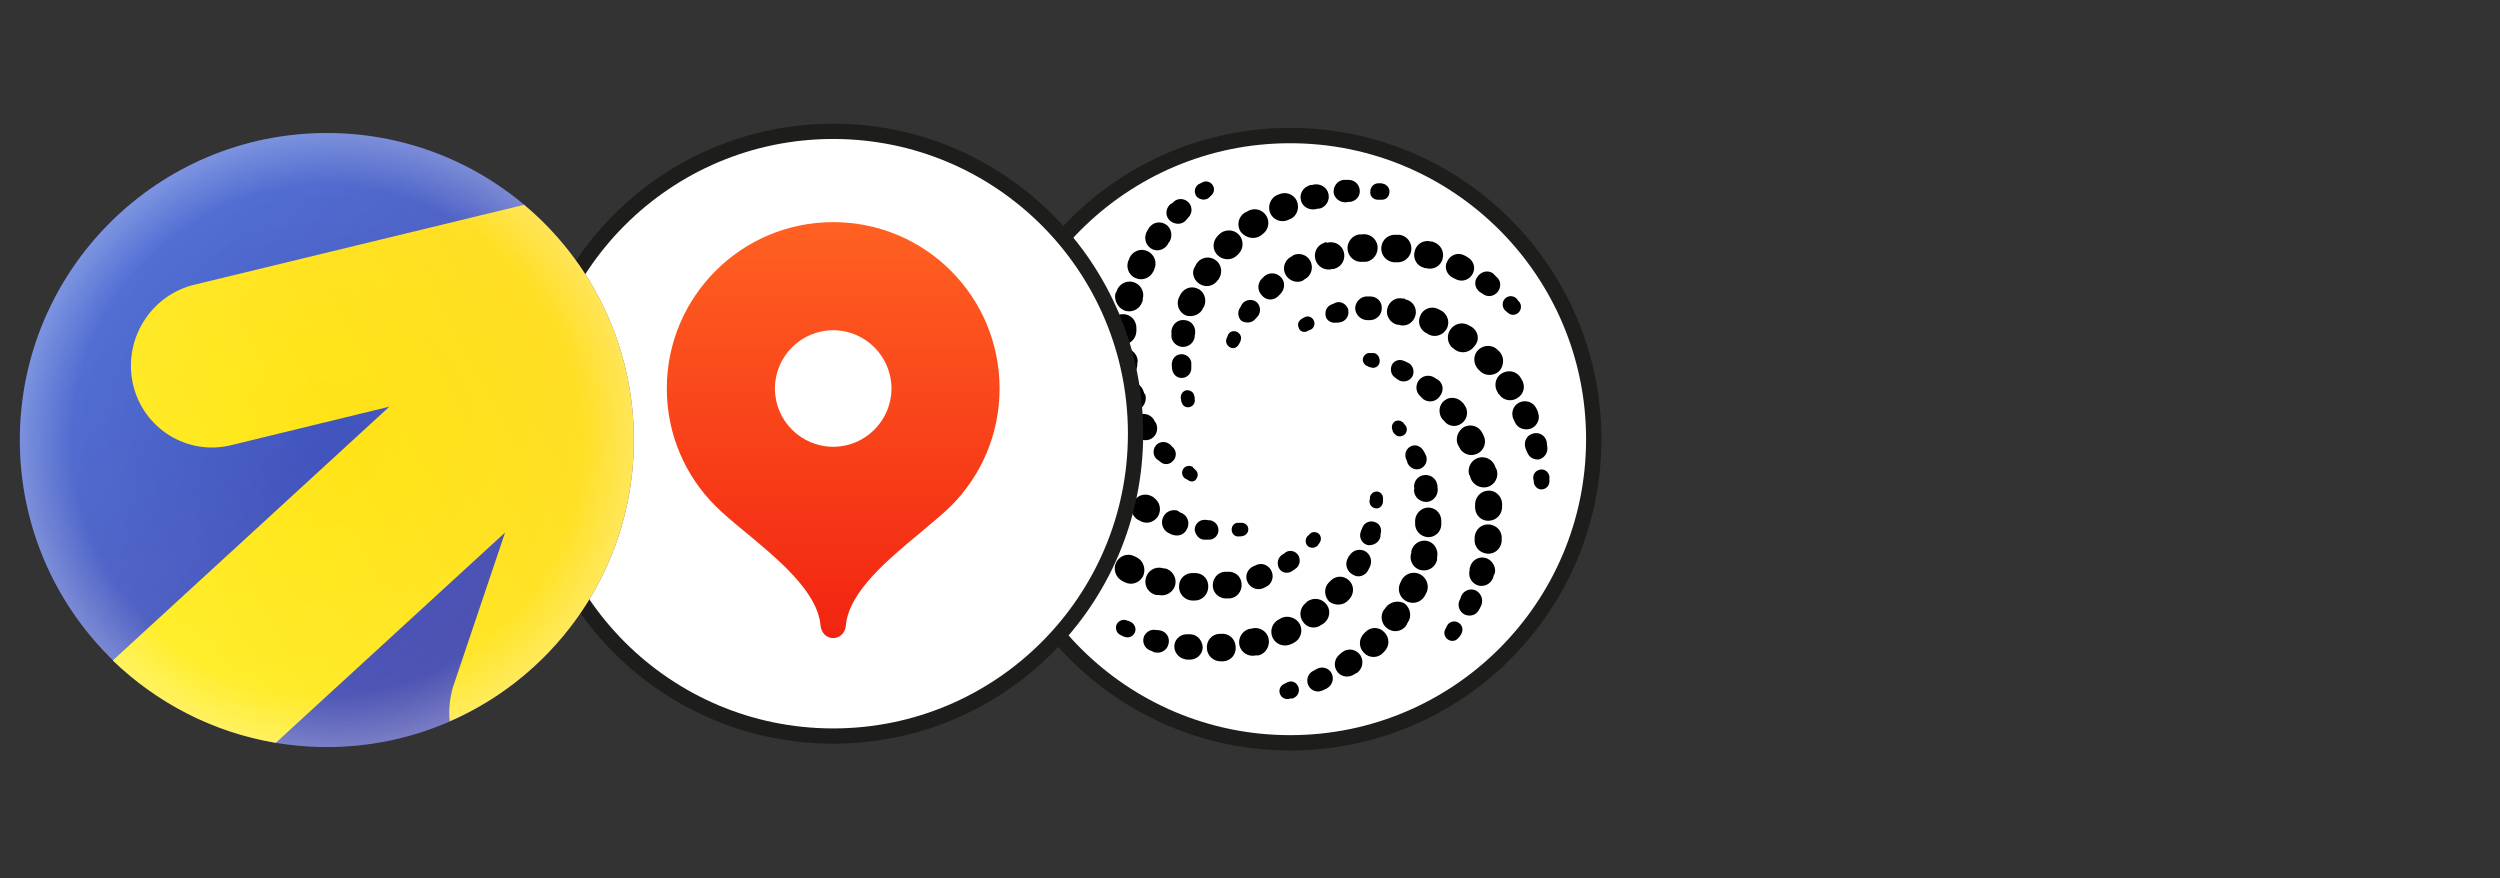 <?xml version="1.0" encoding="utf-8"?>
<!-- Generator: Adobe Illustrator 26.0.2, SVG Export Plug-In . SVG Version: 6.00 Build 0)  -->
<svg version="1.1" id="Layer_1" xmlns="http://www.w3.org/2000/svg" xmlns:xlink="http://www.w3.org/1999/xlink" x="0px" y="0px"
	 viewBox="0 0 592 208" style="enable-background:new 0 0 592 208;" xml:space="preserve">
<rect x="0" y="0" width="592" height="208" fill="#333333" stroke="none"/>
<style type="text/css">
	.st0{fill:#FFFFFF;}
	.st1{fill:#FFFFFF;stroke:#1D1D1B;stroke-width:1.804;stroke-miterlimit:10;}
	.st2{fill-rule:evenodd;clip-rule:evenodd;fill:url(#SVGID_1_);}
	.st3{fill:url(#SVGID_00000038397137366917521510000006372166646669103026_);}
	.st4{fill:url(#SVGID_00000029034815915654551350000013337838346484172160_);}
	.st5{fill-rule:evenodd;clip-rule:evenodd;fill:url(#SVGID_00000172413107498675988990000013723813817823085452_);}
	.st6{fill:url(#SVGID_00000160881002605316134930000005710052723296333728_);}
	.st7{fill:url(#SVGID_00000012445936484445322850000001111080728374868890_);}
	.st8{fill-rule:evenodd;clip-rule:evenodd;fill:url(#SVGID_00000176757793252703816380000003269804616715878325_);}
	.st9{fill:url(#SVGID_00000055688458373703113440000012734205464243848870_);}
	.st10{fill:url(#SVGID_00000021810565317464881510000011306082031764781700_);}
	.st11{fill-rule:evenodd;clip-rule:evenodd;fill:url(#SVGID_00000124127780053571168380000016919996765375922567_);}
	.st12{fill:url(#SVGID_00000101078737691907569900000012919227615649166763_);}
	.st13{fill:url(#SVGID_00000173861882729890004510000000433659387963052967_);}
	.st14{clip-path:url(#SVGID_00000017489626239481299680000000543447917262996634_);}
	.st15{fill-rule:evenodd;clip-rule:evenodd;fill:url(#SVGID_00000097480350110039058330000015154733866346145158_);}
	.st16{fill:url(#SVGID_00000138544372528189299730000009953240107753845144_);}
	.st17{fill:url(#SVGID_00000070836206798082186270000013155165548476995220_);}
	.st18{fill-rule:evenodd;clip-rule:evenodd;fill:url(#SVGID_00000115502219172588080900000017307520368425253013_);}
	.st19{fill:url(#SVGID_00000096750968155791246640000005105502577380920485_);}
	.st20{fill:url(#SVGID_00000178177489698532685570000009936136916977775536_);}
	.st21{fill:#FFFFFF;stroke:#1D1D1B;stroke-width:3.615;stroke-miterlimit:10;}
	.st22{fill-rule:evenodd;clip-rule:evenodd;fill:url(#SVGID_00000044155063769767261230000005652909930103072384_);}
	.st23{fill:url(#SVGID_00000016786669935539724790000007296727106373109920_);}
	.st24{fill:url(#SVGID_00000163048606744430118610000005837752580330253958_);}
	.st25{fill:url(#SVGID_00000132775111563532522300000015428133732660129920_);}
	.st26{fill:url(#SVGID_00000003799091873375420230000001345443636141474455_);}
	.st27{fill-rule:evenodd;clip-rule:evenodd;fill:url(#SVGID_00000120534985629859820550000013861184484840408209_);}
	.st28{fill:url(#SVGID_00000059283079943789598910000009005155837242659490_);}
	.st29{fill:url(#SVGID_00000050623868428730586290000010864738673487111077_);}
	.st30{fill-rule:evenodd;clip-rule:evenodd;fill:url(#SVGID_00000025421995192082779340000011987460954967190177_);}
	.st31{fill:url(#SVGID_00000059308810456070934850000006979883012515148199_);}
	.st32{fill:url(#SVGID_00000061473089505295599580000003864112333594636198_);}
	.st33{fill-rule:evenodd;clip-rule:evenodd;fill:url(#SVGID_00000018206390585366736570000016134430478131548858_);}
	.st34{fill:#FFFFFF;stroke:#1D1D1B;stroke-width:0.613;stroke-miterlimit:10;}
	.st35{fill:#FFFFFF;stroke:#1D1D1B;stroke-width:0.61;stroke-miterlimit:10;}
	.st36{fill-rule:evenodd;clip-rule:evenodd;fill:url(#SVGID_00000050628041602829067510000000086468757669987773_);}
	.st37{fill:url(#SVGID_00000155856938414867566770000010053669381189341594_);}
	.st38{fill:url(#SVGID_00000122700725967310960400000013355873258494173591_);}
	.st39{fill:url(#SVGID_00000180333006650809160680000003356923648323778495_);}
	.st40{fill-rule:evenodd;clip-rule:evenodd;fill:url(#SVGID_00000130637006838017764630000018257897919599307960_);}
	.st41{fill:url(#SVGID_00000031174680521102217140000001313799644640950189_);}
	.st42{fill:url(#SVGID_00000037690924314251308480000011834689098291847087_);}
	.st43{fill:url(#SVGID_00000022560522079425580570000007571187189321352621_);}
	.st44{fill:url(#SVGID_00000049213464812569202380000002682547331203533207_);}
	.st45{fill-rule:evenodd;clip-rule:evenodd;fill:url(#SVGID_00000069392619117073436400000017202471440763530894_);}
	.st46{fill:url(#SVGID_00000021116071648699769770000016033434398213646761_);}
	.st47{fill:url(#SVGID_00000168833003066122875480000006334172809952577198_);}
	.st48{fill-rule:evenodd;clip-rule:evenodd;fill:url(#SVGID_00000111167475149277408270000004162679575655873966_);}
	.st49{fill:url(#SVGID_00000146463860664196998140000006980695570248476040_);}
	.st50{fill-rule:evenodd;clip-rule:evenodd;fill:url(#SVGID_00000127727638147233139890000009402648624069949085_);}
	.st51{fill:url(#SVGID_00000113330734615929426650000011178477365407437485_);}
	.st52{fill:url(#SVGID_00000111159146654518417960000001122698805412554649_);}
	.st53{fill:url(#SVGID_00000116917045246606080580000015784681808398270907_);}
	.st54{fill-rule:evenodd;clip-rule:evenodd;fill:url(#SVGID_00000181785439644759125990000014765920762863818142_);}
	.st55{fill:url(#SVGID_00000064335454434814129690000014455613686540381346_);}
	.st56{fill:url(#SVGID_00000042735041056048737500000008767638489653747074_);}
	.st57{fill:#FFFFFF;stroke:#1D1D1B;stroke-width:3.634;stroke-miterlimit:10;}
	.st58{fill:#FFFFFF;stroke:#1D1D1B;stroke-width:3.616;stroke-miterlimit:10;}
	.st59{fill-rule:evenodd;clip-rule:evenodd;fill:url(#SVGID_00000063630886905380307020000018290757552007165373_);}
	.st60{fill:url(#SVGID_00000105424097036640699810000013048708248222248356_);}
	.st61{fill:url(#SVGID_00000141443724109730190820000000425760562951547023_);}
	.st62{fill:url(#SVGID_00000032644067583482035680000015084030734558944434_);}
</style>
<g>
	<g>
		<g>
			<circle class="st57" cx="305.5" cy="104" r="71.9"/>
		</g>
		<path d="M281.5,113.8l-0.3-0.2l-0.2-0.1l-0.2-0.1c-0.8-0.4-1.1-1.4-0.7-2.2c0.4-0.8,1.4-1.1,2.2-0.7c0.1,0,0.2,0.1,0.2,0.2
			l0.3,0.3l0.1,0.1l0.1,0.1c0.7,0.5,0.8,1.5,0.3,2.2C283,114,282.1,114.2,281.5,113.8z M277.6,109.3c1-0.8,1.1-2.3,0.3-3.2l-0.1-0.1
			l-0.1-0.1l-0.4-0.4c-0.1-0.1-0.2-0.2-0.3-0.3c-1-0.8-2.5-0.7-3.3,0.3c-0.8,1-0.7,2.5,0.3,3.3l0.2,0.1l0.1,0.1l0.4,0.3
			C275.5,110.1,276.8,110.1,277.6,109.3z M268.6,102.3l0.1,0.2l0.1,0.2l0.2,0.3c0.8,1.2,2.3,1.6,3.6,0.9c1.3-0.7,1.8-2.4,1.1-3.8
			l-0.1-0.1l-0.1-0.1l-0.2-0.4c0-0.1-0.1-0.1-0.1-0.2c-0.9-1.3-2.6-1.7-3.9-0.8C268.1,99.2,267.7,101,268.6,102.3z M270.9,93.1
			l0-0.2l-0.1-0.2c0,0,0,0,0,0c-0.5-1.7-2.3-2.6-3.9-2c-1.6,0.5-2.5,2.3-2,4l0.1,0.2l0.1,0.2l0.1,0.2c0.5,1.6,2.3,2.5,3.9,2
			c1.6-0.5,2.6-2.3,2.1-3.9L270.9,93.1z M269.4,85.8l0-0.2l0-0.3c0,0,0,0,0,0c-0.2-1.8-1.8-3-3.6-2.8c-1.7,0.2-3,1.8-2.8,3.6l0,0.2
			l0,0.2l0,0.2c0.2,1.7,1.8,3,3.5,2.8c1.7-0.2,3-1.8,2.8-3.6L269.4,85.8z M265.7,81.6c1.8,0.1,3.3-1.3,3.4-3.1l0-0.2l0-0.2l0-0.3
			c0,0,0,0,0,0c0.1-1.8-1.3-3.4-3.1-3.4c-1.8-0.1-3.3,1.3-3.4,3.1l0,0.2l0,0.2l0,0.2C262.6,79.9,263.9,81.5,265.7,81.6z M266.5,73.6
			c1.7,0.5,3.5-0.5,4-2.2l0.1-0.2l0-0.2l0-0.2c0.5-1.7-0.5-3.5-2.2-4c-1.7-0.5-3.5,0.5-4,2.2l-0.1,0.2l-0.1,0.2l-0.1,0.2l0,0
			C263.8,71.2,264.8,73.1,266.5,73.6z M268.8,65.8c1.6,0.8,3.5,0.1,4.3-1.5l0.1-0.2l0.1-0.2l0-0.1c0.8-1.6,0.1-3.5-1.5-4.3
			c-1.6-0.8-3.5-0.1-4.3,1.5l-0.1,0.2l0,0.1l-0.1,0.2l0,0C266.5,63.1,267.2,65.1,268.8,65.8z M276.5,57.9l0.2-0.4l0.1-0.1l0.1-0.1
			c0.8-1.3,0.6-3-0.6-4c-1.3-1-3.1-0.8-4.1,0.5l-0.2,0.3l-0.1,0.2l-0.1,0.1c0,0.1-0.1,0.1-0.1,0.2c-0.9,1.4-0.6,3.2,0.8,4.2
			C273.8,59.7,275.6,59.3,276.5,57.9z M280.9,52.1l0.4-0.5l0.1-0.1l0.1-0.1c0.8-0.9,0.9-2.3,0.1-3.3c-0.9-1.1-2.5-1.3-3.6-0.4
			l-0.4,0.4l-0.2,0.1l-0.2,0.1c-0.1,0.1-0.2,0.2-0.3,0.3c-1,1.1-0.9,2.8,0.2,3.7C278.3,53.3,280,53.2,280.9,52.1z M286.3,46.8
			l0.3-0.3l0.1-0.1l0.1-0.1c0.7-0.6,0.9-1.6,0.4-2.4c-0.5-0.9-1.7-1.2-2.5-0.7l-0.4,0.2l-0.2,0.1l-0.2,0.1c-0.1,0-0.2,0.1-0.3,0.2
			c-0.8,0.7-0.9,1.9-0.2,2.8C284.3,47.4,285.5,47.5,286.3,46.8z M293.6,127l0.2,0l0.2,0l0.4-0.1c0.7-0.2,1.2-0.8,1.2-1.6
			c0-0.9-0.8-1.5-1.6-1.5l-0.2,0l-0.2,0l-0.4,0c-0.1,0-0.2,0-0.3,0c-0.9,0.2-1.4,1.1-1.2,2C291.9,126.7,292.7,127.2,293.6,127z
			 M285.4,127.8h0.2h0.2l0.5,0c1.1,0,2-0.8,2.2-1.9c0.2-1.3-0.6-2.4-1.9-2.7l-0.2,0l-0.2,0l-0.6-0.1c-0.1,0-0.3,0-0.4,0
			c-1.3,0-2.3,1.1-2.3,2.4C283.1,126.8,284.1,127.9,285.4,127.8z M277.1,126.4l0.2,0.1l0.2,0.1l0.4,0.1c1.4,0.4,2.8-0.3,3.3-1.7
			c0.6-1.4-0.1-3.1-1.6-3.6l-0.2-0.1l-0.2-0.1L279,121c-0.1,0-0.2-0.1-0.2-0.1c-1.5-0.4-3,0.4-3.5,1.9
			C274.8,124.4,275.7,125.9,277.1,126.4z M269.3,123l0.2,0.1l0.2,0.1l0.2,0.1c1.4,0.9,3.3,0.5,4.3-1c0.9-1.5,0.5-3.4-0.9-4.4
			l-0.1-0.1l-0.1-0.1l-0.2-0.1c0,0,0,0,0,0c-1.5-0.9-3.4-0.5-4.3,1C267.4,120.1,267.9,122,269.3,123z M262.6,117.7l0.1,0.1l0.1,0.1
			l0.1,0.1c1.3,1.2,3.3,1.1,4.5-0.2c1.2-1.3,1.1-3.3-0.1-4.5l-0.1-0.1l-0.1-0.1l-0.2-0.2c0,0,0,0,0,0c-1.3-1.2-3.3-1.1-4.5,0.2
			C261.2,114.4,261.3,116.5,262.6,117.7z M256.9,111.3l0.1,0.2l0.1,0.2l0.1,0.2c1.1,1.4,3.1,1.7,4.5,0.6c1.4-1.1,1.7-3.1,0.7-4.6
			l-0.1-0.1l-0.1-0.1l-0.2-0.2c0,0,0,0,0,0c-1.1-1.4-3.1-1.7-4.6-0.6C256,107.8,255.8,109.8,256.9,111.3z M254.4,99.2
			c-1.6,0.7-2.4,2.6-1.7,4.3l0.1,0.2l0.1,0.2l0.1,0.2l0,0c0.7,1.6,2.6,2.4,4.3,1.7c1.6-0.7,2.4-2.7,1.7-4.3l-0.1-0.2l-0.1-0.2
			l-0.1-0.2C257.9,99.3,256,98.5,254.4,99.2z M252.3,91.6c-1.7,0.4-2.7,2.2-2.3,3.9l0,0.2l0,0.1l0,0.2l0,0c0.4,1.7,2.2,2.8,3.9,2.3
			c1.7-0.5,2.7-2.2,2.3-4l-0.1-0.2l0-0.2l0-0.1C255.8,92.2,254,91.1,252.3,91.6z M249.1,87.4l0,0.2c0,0.1,0,0.2,0,0.2
			c0.2,1.6,1.6,2.8,3.3,2.7c1.6-0.2,2.8-1.6,2.6-3.3l0-0.4l0-0.2l0-0.2c-0.2-1.5-1.5-2.7-3-2.7c-1.6,0-2.9,1.4-2.9,3l0,0.4
			L249.1,87.4z M251.9,82.5c1.4,0.1,2.7-1.1,2.7-2.5l0-0.6l0-0.2l0-0.2c0.1-1.2-0.8-2.4-2-2.6c-1.4-0.3-2.7,0.6-3,2l-0.1,0.6l0,0.2
			l0,0.2c0,0.1,0,0.3-0.1,0.4C249.3,81.2,250.5,82.4,251.9,82.5z M253.1,74c1.1,0.2,2.1-0.5,2.2-1.6l0.1-0.5l0-0.2l0-0.2
			c0.2-0.9-0.3-1.8-1.2-2.1c-1-0.4-2,0.1-2.4,1.1l-0.1,0.4l-0.1,0.2l-0.1,0.2c0,0.1-0.1,0.2-0.1,0.3C251.4,72.8,252.1,73.8,253.1,74
			z M312.1,129.1l0.1-0.2l0.1-0.1l0.2-0.3c0.4-0.6,0.4-1.4-0.1-2c-0.6-0.6-1.6-0.7-2.2-0.1l-0.1,0.1l-0.1,0.1l-0.3,0.3
			c-0.1,0.1-0.1,0.1-0.2,0.2c-0.5,0.7-0.4,1.8,0.3,2.3C310.5,129.9,311.5,129.8,312.1,129.1z M306.3,135l0.2-0.1l0.1-0.1l0.4-0.3
			c0.8-0.7,1-1.9,0.5-2.9c-0.6-1.1-2-1.5-3.1-0.8l-0.1,0.1l-0.1,0.1l-0.5,0.3c-0.1,0.1-0.2,0.2-0.3,0.2c-1,0.9-1.1,2.4-0.3,3.4
			C303.8,135.8,305.3,135.9,306.3,135z M301.2,135.5c-0.5-1.5-2.1-2.3-3.5-1.8l-0.2,0.1l-0.2,0.1L297,134c-0.1,0-0.2,0.1-0.2,0.1
			c-1.4,0.6-2.1,2.3-1.4,3.7c0.6,1.4,2.3,2.1,3.7,1.5l0.2-0.1l0.2-0.1l0.4-0.2C301,138.4,301.7,136.9,301.2,135.5z M290.6,135.4
			l-0.2,0l-0.2,0l-0.3,0c0,0,0,0,0,0c-1.7,0.2-2.9,1.8-2.7,3.6c0.2,1.7,1.8,2.9,3.5,2.7l0.2,0l0.2,0l0.2,0c1.7-0.2,2.9-1.8,2.7-3.5
			C293.9,136.4,292.3,135.2,290.6,135.4z M283.2,135.7l-0.2,0l-0.2,0l-0.3,0c0,0,0,0,0,0c-1.8-0.1-3.3,1.3-3.3,3.1
			c-0.1,1.8,1.3,3.3,3,3.4l0.2,0l0.2,0l0.2,0c1.7,0.1,3.2-1.3,3.3-3C286.3,137.3,285,135.8,283.2,135.7z M275.9,134.6l-0.2,0l-0.2,0
			l-0.3-0.1c0,0,0,0,0,0c-1.8-0.4-3.5,0.7-3.9,2.5c-0.4,1.8,0.7,3.5,2.5,3.9l0.2,0l0.2,0l0.2,0c1.7,0.4,3.5-0.7,3.9-2.4
			C278.7,136.8,277.6,135,275.9,134.6z M269.2,132l-0.2-0.1l-0.2-0.1l-0.2-0.1c-1.6-0.8-3.5-0.1-4.3,1.5c-0.8,1.6-0.1,3.6,1.5,4.4
			l0.2,0.1l0.2,0.1l0.2,0.1l0,0c1.6,0.8,3.5,0.1,4.3-1.5C271.4,134.8,270.8,132.8,269.2,132z M262.7,128.3l-0.2-0.1l-0.1-0.1
			l-0.1-0.1c-1.4-1-3.4-0.7-4.5,0.8c-1,1.4-0.7,3.5,0.7,4.5l0.2,0.1l0.1,0.1l0.2,0.1l0,0c1.4,1,3.4,0.7,4.5-0.8
			C264.5,131.3,264.2,129.3,262.7,128.3z M257.1,123.7l-0.3-0.3l-0.1-0.1l-0.1-0.1c-1.1-1.1-2.8-1.1-4-0.1c-1.2,1.1-1.3,3-0.3,4.2
			l0.3,0.3l0.1,0.2l0.1,0.1c0,0.1,0.1,0.1,0.2,0.2c1.2,1.1,3.1,1.1,4.2-0.1C258.3,126.7,258.3,124.8,257.1,123.7z M252.2,118.3
			l-0.4-0.5l-0.1-0.1l-0.1-0.1c-0.7-1-2.1-1.3-3.2-0.7c-1.2,0.7-1.7,2.2-1,3.5l0.3,0.5l0.1,0.2l0.1,0.2c0.1,0.1,0.2,0.3,0.2,0.4
			c0.9,1.2,2.5,1.4,3.7,0.5C252.9,121.1,253.1,119.5,252.2,118.3z M248,112.1l-0.2-0.4l-0.1-0.2l-0.1-0.2c-0.4-0.8-1.4-1.2-2.3-0.8
			c-1,0.4-1.5,1.4-1.1,2.4l0.1,0.4l0.1,0.2l0.1,0.2c0,0.1,0.1,0.2,0.1,0.3c0.5,0.9,1.7,1.3,2.6,0.7C248.2,114.2,248.5,113,248,112.1
			z M327.5,118.7l0-0.2l0-0.2l0-0.4c0-0.7-0.6-1.4-1.3-1.5c-0.9-0.1-1.6,0.5-1.8,1.3l0,0.2l0,0.2l-0.1,0.4c0,0.1,0,0.2,0,0.3
			c0,0.9,0.8,1.6,1.7,1.6C326.8,120.4,327.5,119.6,327.5,118.7z M326.9,127l0-0.2l0-0.2l0.1-0.5c0.2-1.1-0.4-2.2-1.5-2.5
			c-1.2-0.4-2.5,0.2-2.9,1.4l-0.1,0.2l-0.1,0.2l-0.2,0.6c0,0.1-0.1,0.3-0.1,0.4c-0.2,1.3,0.7,2.5,1.9,2.7
			C325.4,129.2,326.7,128.3,326.9,127z M324,135l0.1-0.2l0.1-0.2l0.2-0.4c0.6-1.3,0.2-2.8-1-3.6c-1.3-0.8-3-0.4-3.8,0.9l-0.1,0.1
			l-0.1,0.1l-0.2,0.4c0,0.1-0.1,0.1-0.1,0.2c-0.7,1.4-0.1,3.1,1.3,3.8C321.6,136.9,323.3,136.4,324,135z M319.3,142.1l0.1-0.1
			l0.1-0.1l0.1-0.1c1.1-1.3,1.1-3.2-0.2-4.4c-1.3-1.2-3.2-1.1-4.4,0.2l-0.1,0.1l-0.1,0.1l-0.2,0.2c0,0,0,0,0,0
			c-1.2,1.3-1,3.3,0.2,4.5C316.2,143.5,318.2,143.4,319.3,142.1z M313,147.9l0.2-0.1l0.1-0.1l0.2-0.1c1.4-1.1,1.7-3.1,0.6-4.5
			c-1.1-1.4-3-1.7-4.5-0.7l-0.1,0.1l-0.1,0.1l-0.2,0.2c0,0,0,0,0,0c-1.4,1.1-1.7,3.1-0.6,4.5C309.6,148.8,311.6,149,313,147.9z
			 M303.3,146.4l-0.1,0.1l-0.2,0.1l-0.2,0.1c0,0,0,0,0,0c-1.6,0.8-2.2,2.8-1.4,4.4c0.8,1.6,2.8,2.2,4.4,1.4l0.2-0.1l0.2-0.1l0.2-0.1
			c1.6-0.8,2.2-2.8,1.4-4.4C306.9,146.2,304.9,145.6,303.3,146.4z M296.5,148.8l-0.2,0.1l-0.2,0l-0.2,0c-1.7,0.4-2.8,2.2-2.4,3.9
			c0.4,1.8,2.2,2.8,3.9,2.4l0.2,0l0.2,0l0.2,0l0,0c1.7-0.4,2.8-2.2,2.4-4C300,149.4,298.2,148.4,296.5,148.8z M289.2,150.1l-0.2,0
			l-0.2,0l-0.1,0c-1.8,0.1-3.1,1.7-2.9,3.5c0.1,1.8,1.7,3.1,3.4,3l0.2,0l0.1,0l0.2,0h0c1.8-0.1,3.1-1.7,2.9-3.5
			C292.5,151.3,291,149.9,289.2,150.1z M282,150.2l-0.4,0l-0.2,0l-0.2,0c-1.5-0.1-2.9,1-3.1,2.5c-0.2,1.6,0.9,3.1,2.5,3.4l0.4,0.1
			l0.2,0l0.2,0c0.1,0,0.2,0,0.2,0c1.6,0.1,3.1-1.1,3.2-2.8C284.8,151.8,283.6,150.3,282,150.2z M274.8,149.3l-0.6-0.1l-0.2,0l-0.2,0
			c-1.2-0.3-2.4,0.4-2.9,1.5c-0.5,1.3,0.1,2.8,1.4,3.3l0.5,0.2l0.2,0.1l0.2,0.1c0.1,0.1,0.3,0.1,0.4,0.1c1.4,0.3,2.8-0.6,3.1-2
			C277.1,151,276.2,149.6,274.8,149.3z M267.6,147.2l-0.4-0.2L267,147l-0.2-0.1c-0.8-0.3-1.8,0-2.3,0.8c-0.5,0.9-0.2,2.1,0.7,2.6
			l0.4,0.2l0.2,0.1l0.2,0.1c0.1,0,0.2,0.1,0.3,0.1c1,0.4,2.1-0.1,2.5-1.2C269.1,148.7,268.6,147.6,267.6,147.2z M329.8,102.2
			l0.1,0.1l0.2,0.3c0.1,0.1,0.1,0.2,0.2,0.2c0.6,0.7,1.6,0.7,2.3,0.1c0.7-0.6,0.7-1.7,0.1-2.3l-0.1-0.1l-0.1-0.1l-0.2-0.3
			c-0.5-0.5-1.3-0.7-2-0.3c-0.7,0.5-0.9,1.4-0.5,2.2L329.8,102.2z M333,108.8l0.1,0.2l0.2,0.6c0,0.1,0.1,0.3,0.2,0.4
			c0.7,1.1,2.1,1.5,3.2,0.8c1.1-0.7,1.5-2.1,0.8-3.3l-0.1-0.2l-0.1-0.2l-0.3-0.5c-0.6-0.9-1.7-1.4-2.7-1c-1.2,0.4-1.8,1.8-1.4,2.9
			L333,108.8z M334.8,116.1l0.1,0.4c0,0.1,0,0.2,0,0.2c0.4,1.5,1.9,2.4,3.4,2.1c1.5-0.4,2.4-1.9,2.1-3.4l0-0.2l0-0.2l-0.1-0.4
			c-0.3-1.4-1.7-2.3-3.1-2.1c-1.5,0.2-2.6,1.6-2.3,3.2l0,0.2L334.8,116.1z M338.4,120.2c-1.7-0.1-3.2,1.3-3.3,3l0,0.2l0,0.2l0,0.3
			c0,0,0,0,0,0c-0.1,1.7,1.3,3.2,3,3.3c1.7,0.1,3.2-1.3,3.2-3l0-0.2l0-0.2l0-0.2C341.4,121.7,340.1,120.3,338.4,120.2z M338,128.1
			c-1.7-0.4-3.4,0.7-3.8,2.4l0,0.2l0,0.2l-0.1,0.3c0,0,0,0,0,0c-0.4,1.7,0.7,3.5,2.4,3.8c1.7,0.4,3.4-0.7,3.8-2.4l0-0.2l0-0.2l0-0.2
			C340.7,130.3,339.7,128.5,338,128.1z M336.1,135.9c-1.6-0.7-3.6,0-4.3,1.7l-0.1,0.2l-0.1,0.2l-0.1,0.2c0,0,0,0,0,0
			c-0.7,1.7,0.1,3.6,1.8,4.3c1.7,0.7,3.6-0.1,4.3-1.8l0.1-0.2l0.1-0.2l0.1-0.2C338.5,138.5,337.7,136.6,336.1,135.9z M328.1,143.9
			l-0.1,0.2l-0.1,0.1l-0.1,0.1c-1.1,1.4-0.7,3.5,0.7,4.5c1.4,1.1,3.5,0.8,4.5-0.7l0.1-0.2l0.1-0.2l0.1-0.2l0,0
			c1.1-1.5,0.7-3.5-0.7-4.6C331.2,142.1,329.2,142.4,328.1,143.9z M323.4,149.6l-0.2,0.2l-0.1,0.1L323,150c-1.3,1.3-1.3,3.3,0,4.6
			c1.2,1.3,3.3,1.3,4.5,0l0.1-0.1l0.1-0.1l0.1-0.1l0,0c1.3-1.3,1.3-3.3,0-4.6C326.6,148.4,324.6,148.4,323.4,149.6z M317.9,154.4
			l-0.4,0.3l-0.1,0.1l-0.1,0.1c-1.2,0.9-1.6,2.6-0.8,3.9c0.8,1.4,2.6,1.8,4,1l0.3-0.2l0.2-0.1l0.2-0.1c0.1,0,0.1-0.1,0.2-0.1
			c1.3-1,1.6-2.8,0.7-4.2C321.1,153.7,319.2,153.4,317.9,154.4z M311.8,158.4l-0.5,0.3l-0.2,0.1l-0.2,0.1c-1.1,0.6-1.6,1.9-1.2,3.1
			c0.4,1.3,1.9,2.1,3.2,1.6l0.5-0.2l0.2-0.1l0.2-0.1c0.1,0,0.3-0.1,0.4-0.2c1.3-0.7,1.8-2.3,1.1-3.6
			C314.7,158.2,313.1,157.7,311.8,158.4z M305,161.5l-0.4,0.2l-0.2,0.1l-0.2,0.1c-0.8,0.3-1.4,1.2-1.2,2.1c0.2,1,1.1,1.7,2.2,1.5
			l0.4-0.1l0.2,0l0.2,0c0.1,0,0.2,0,0.3-0.1c1-0.4,1.5-1.5,1.2-2.5C307.1,161.6,306,161.1,305,161.5z M325.3,83.6l-0.2,0l-0.2,0
			l-0.4,0c-0.7-0.1-1.4,0.3-1.7,1.1c-0.3,0.8,0.2,1.7,1,2l0.2,0.1l0.2,0.1l0.4,0.1c0.1,0,0.2,0,0.3,0.1c0.9,0.1,1.7-0.5,1.8-1.4
			C326.8,84.5,326.1,83.7,325.3,83.6z M330.5,89.5l0.1,0.1l0.1,0.1l0.5,0.3c0.1,0.1,0.2,0.1,0.4,0.2c1.2,0.4,2.6-0.2,3-1.4
			c0.4-1.2-0.2-2.6-1.4-3l-0.2-0.1l-0.2-0.1l-0.5-0.2c-1-0.4-2.2,0-2.7,1C329.1,87.5,329.4,88.9,330.5,89.5z M340.5,89.9l-0.2-0.1
			l-0.2-0.1l-0.3-0.2c-1.1-0.8-2.7-0.7-3.7,0.4c-1,1.2-0.9,2.9,0.2,3.9l0.1,0.1l0.1,0.1l0.3,0.3c0.1,0.1,0.1,0.1,0.2,0.2
			c1.2,0.9,3,0.7,3.9-0.6C342,92.6,341.8,90.8,340.5,89.9z M346.2,100.2c1.4-1.1,1.6-3.1,0.5-4.4l-0.1-0.2l-0.1-0.1l-0.1-0.1
			c-1.1-1.3-3-1.6-4.3-0.6c-1.4,1-1.6,3-0.6,4.4l0.1,0.1l0.1,0.1l0.2,0.2c0,0,0,0,0,0C342.9,101,344.8,101.3,346.2,100.2z
			 M345.3,105.5l0.1,0.1l0.1,0.2l0.1,0.2c0,0,0,0,0,0c0.8,1.6,2.7,2.2,4.3,1.4c1.6-0.8,2.2-2.8,1.4-4.3l-0.1-0.2l-0.1-0.2l-0.1-0.2
			c-0.8-1.6-2.7-2.2-4.3-1.4C345.2,102,344.5,103.9,345.3,105.5z M348.1,112.6l0,0.2l0.1,0.3c0,0,0,0,0,0c0.5,1.7,2.4,2.7,4.1,2.2
			c1.7-0.5,2.7-2.4,2.1-4.1l-0.1-0.2l-0.1-0.2l-0.1-0.2c-0.5-1.7-2.3-2.7-4-2.2c-1.7,0.5-2.7,2.3-2.2,4.1L348.1,112.6z M355.7,119.4
			l0-0.2v0c-0.1-1.8-1.7-3.2-3.4-3c-1.8,0.1-3.1,1.7-3,3.5l0,0.2l0,0.2l0,0.2c0.1,1.8,1.6,3.2,3.4,3c1.8-0.1,3.1-1.7,3-3.5l0-0.2
			L355.7,119.4z M352.7,124.2c-1.8-0.2-3.3,1.1-3.5,2.9l0,0.2l0,0.2l0,0.1c-0.2,1.8,1.1,3.3,2.9,3.5c1.8,0.2,3.3-1.1,3.5-2.9l0-0.2
			l0-0.1l0-0.2l0,0C355.8,125.9,354.5,124.4,352.7,124.2z M351.7,132.1c-1.6-0.4-3.2,0.6-3.6,2.2l-0.1,0.4l0,0.2l0,0.2
			c-0.4,1.5,0.5,3,1.9,3.5c1.5,0.5,3.2-0.3,3.7-1.9l0.1-0.4l0.1-0.2l0.1-0.2c0-0.1,0-0.2,0.1-0.2
			C354.3,134.2,353.3,132.5,351.7,132.1z M349.4,139.8c-1.3-0.6-2.9,0.1-3.4,1.4l-0.2,0.6l-0.1,0.2l-0.1,0.2c-0.5,1.1-0.1,2.5,1,3.2
			c1.2,0.7,2.8,0.4,3.5-0.8l0.3-0.5l0.1-0.2l0.1-0.2c0.1-0.1,0.1-0.3,0.2-0.4C351.3,141.9,350.7,140.4,349.4,139.8z M345.3,147.4
			c-0.9-0.5-2.1-0.2-2.6,0.7l-0.2,0.4l-0.1,0.2l-0.1,0.2c-0.5,0.8-0.3,1.8,0.4,2.4c0.8,0.7,2,0.6,2.6-0.2l0.3-0.3l0.1-0.2l0.1-0.1
			c0.1-0.1,0.1-0.2,0.2-0.3C346.6,149.1,346.3,148,345.3,147.4z M309.4,78.5l0.2-0.1l0.2-0.1l0.4-0.2c0.1,0,0.2-0.1,0.3-0.1
			c0.8-0.5,1-1.5,0.5-2.3c-0.5-0.8-1.5-1-2.2-0.5l-0.2,0.1l-0.2,0.1l-0.3,0.2c-0.6,0.4-0.9,1.2-0.6,1.9
			C307.7,78.4,308.6,78.8,309.4,78.5z M316.4,76.4l0.2,0l0.2,0l0.6-0.1c0.1,0,0.3-0.1,0.4-0.1c1.2-0.5,1.8-1.8,1.4-3.1
			c-0.5-1.2-1.8-1.9-3-1.4l-0.2,0.1l-0.2,0.1l-0.5,0.2c-1,0.4-1.6,1.4-1.4,2.6C314,75.8,315.2,76.6,316.4,76.4z M324.3,70.2l-0.2,0
			l-0.2,0l-0.4,0c-1.4,0.1-2.5,1.3-2.6,2.7c0,1.5,1.2,2.8,2.7,2.9l0.2,0l0.2,0l0.4,0c0.1,0,0.2,0,0.2,0c1.5-0.1,2.7-1.4,2.6-3
			C327.2,71.3,325.9,70.1,324.3,70.2z M332.6,70.7l-0.2,0l-0.2,0c-1.7-0.4-3.3,0.7-3.7,2.4c-0.4,1.7,0.7,3.4,2.4,3.8l0.2,0l0.2,0
			l0.2,0.1c0,0,0,0,0,0c1.7,0.4,3.3-0.7,3.7-2.4c0.4-1.7-0.7-3.4-2.4-3.7L332.6,70.7z M340.8,73.3l-0.2-0.1l-0.2-0.1
			c-1.6-0.7-3.5,0.1-4.1,1.7c-0.7,1.6,0,3.5,1.7,4.2l0.1,0.1l0.2,0.1l0.2,0.1c0,0,0,0,0,0c1.6,0.7,3.5-0.1,4.2-1.7
			c0.7-1.6-0.1-3.5-1.7-4.2L340.8,73.3z M348.5,77.4l-0.2-0.1l-0.2-0.1l-0.2-0.1c-1.5-1-3.5-0.5-4.5,1c-1,1.5-0.6,3.6,0.9,4.5
			l0.1,0.1l0.1,0.1l0.2,0.1c0,0,0,0,0,0c1.5,1,3.5,0.5,4.5-1C350.5,80.4,350,78.4,348.5,77.4z M355,83.2l-0.1-0.1l-0.1-0.1l-0.1-0.1
			l0,0c-1.2-1.3-3.3-1.3-4.6-0.1c-1.3,1.2-1.3,3.3-0.1,4.6l0.2,0.2l0.1,0.1l0.1,0.1c1.2,1.3,3.3,1.3,4.6,0.1
			C356.2,86.6,356.3,84.5,355,83.2z M360.3,89.8l-0.1-0.2l-0.1-0.1l-0.1-0.2l0,0c-1-1.5-3-1.8-4.5-0.8c-1.5,1-1.8,3-0.8,4.5l0.1,0.2
			l0.1,0.1l0.1,0.1c1,1.5,3,1.8,4.4,0.8C360.9,93.3,361.3,91.3,360.3,89.8z M362.5,101.5c1.5-0.6,2.3-2.3,1.7-3.8l-0.1-0.4l-0.1-0.2
			l-0.1-0.2c0-0.1-0.1-0.1-0.1-0.2c-0.7-1.5-2.5-2.1-4-1.4c-1.5,0.7-2.1,2.5-1.4,4l0.2,0.4l0.1,0.2l0.1,0.2
			C359.4,101.4,361,102,362.5,101.5z M366.4,105.8l-0.1-0.6l0-0.2l0-0.2c0-0.1-0.1-0.3-0.1-0.4c-0.4-1.4-1.9-2.2-3.3-1.7
			c-1.4,0.4-2.1,1.9-1.7,3.3l0.2,0.6l0.1,0.2l0.1,0.2c0.4,1.2,1.5,1.9,2.8,1.8C365.7,108.5,366.6,107.2,366.4,105.8z M366.9,113.5
			v-0.2v-0.2c0-0.1,0-0.2,0-0.3c-0.2-1.1-1.2-1.8-2.2-1.6c-1.1,0.2-1.8,1.2-1.6,2.3l0.1,0.4l0,0.2l0,0.2c0.2,0.9,0.9,1.6,1.8,1.6
			c1,0,1.9-0.8,1.9-1.9L366.9,113.5z M293.3,81.6l0.1-0.1l0.1-0.2l0.2-0.4c0-0.1,0.1-0.2,0.1-0.3c0.3-0.9-0.2-1.8-1.1-2.1
			c-0.9-0.3-1.8,0.2-2,1.1l-0.1,0.2l-0.1,0.2l-0.1,0.3c-0.2,0.7,0.1,1.5,0.8,1.9C291.9,82.7,292.9,82.4,293.3,81.6z M297.3,75.5
			l0.1-0.1l0.1-0.1l0.4-0.5c0.1-0.1,0.2-0.2,0.2-0.3c0.6-1.1,0.2-2.6-0.9-3.2c-1.1-0.6-2.6-0.2-3.2,0.9l-0.1,0.2l-0.1,0.2l-0.3,0.5
			c-0.5,0.9-0.3,2.2,0.5,2.9C295.1,76.6,296.5,76.5,297.3,75.5z M302.5,70.3l0.1-0.1l0.1-0.1l0.3-0.3c0.1,0,0.1-0.1,0.2-0.2
			c1.1-1.1,1.2-2.9,0.1-4c-1.1-1.1-2.8-1.2-4-0.1l-0.1,0.1l-0.1,0.1l-0.3,0.3c-1,1-1.1,2.6-0.2,3.7
			C299.6,71.1,301.3,71.3,302.5,70.3z M306.1,60.6l-0.2,0.1l-0.2,0.1c-1.5,0.8-2.1,2.7-1.3,4.2c0.8,1.5,2.7,2.2,4.2,1.4l0.1-0.1
			l0.1-0.1l0.2-0.1c0,0,0,0,0,0c1.5-0.8,2.1-2.7,1.3-4.3c-0.8-1.5-2.7-2.1-4.2-1.3L306.1,60.6z M314,57.3l-0.2,0.1l-0.2,0.1
			c-1.7,0.5-2.6,2.3-2.1,4c0.5,1.7,2.3,2.7,4,2.2l0.2,0l0.2,0l0.2-0.1c0,0,0,0,0,0c1.7-0.5,2.6-2.3,2.1-4c-0.5-1.7-2.3-2.6-4-2.1
			L314,57.3z M319.1,59.1c0.2,1.8,1.8,3.1,3.6,2.9l0.2,0l0.2,0l0.3,0c0,0,0,0,0,0c1.8-0.2,3-1.9,2.8-3.7c-0.2-1.8-1.9-3.1-3.7-2.8
			l-0.2,0l-0.2,0l-0.2,0C320.2,55.7,318.9,57.4,319.1,59.1z M327.1,58.5c-0.2,1.8,1.1,3.4,2.9,3.6l0.2,0l0.2,0l0.2,0
			c1.8,0.2,3.4-1.1,3.6-2.9c0.2-1.8-1.1-3.4-2.8-3.6l-0.2,0l-0.2,0l-0.2,0l0,0C328.8,55.4,327.3,56.7,327.1,58.5z M337.2,63.4
			l0.2,0.1l0.2,0l0.1,0c1.7,0.5,3.5-0.5,3.9-2.2c0.5-1.7-0.5-3.5-2.2-4l-0.2-0.1l-0.1,0l-0.2,0l0,0c-1.7-0.5-3.5,0.5-3.9,2.3
			C334.5,61.2,335.5,63,337.2,63.4z M344.1,65.8l0.4,0.2l0.2,0.1l0.2,0.1c1.4,0.6,3,0.1,3.8-1.3c0.8-1.4,0.3-3.2-1.2-4l-0.3-0.2
			l-0.2-0.1l-0.2-0.1c-0.1,0-0.1-0.1-0.2-0.1c-1.5-0.7-3.2,0-3.9,1.5C341.9,63.3,342.6,65.1,344.1,65.8z M350.5,69.2l0.5,0.3
			l0.1,0.1l0.2,0.1c1,0.7,2.4,0.5,3.3-0.5c0.9-1.1,0.9-2.7-0.2-3.6l-0.4-0.4l-0.1-0.1l-0.1-0.1c-0.1-0.1-0.2-0.2-0.3-0.3
			c-1.2-0.8-2.8-0.4-3.6,0.8C348.9,66.7,349.3,68.4,350.5,69.2z M356.9,73.9l0.1,0.1l0.1,0.1c0.7,0.6,1.7,0.6,2.4,0
			c0.8-0.7,0.9-1.9,0.2-2.7l-0.3-0.3l-0.1-0.2l-0.1-0.1c-0.1-0.1-0.1-0.2-0.2-0.2c-0.8-0.7-2-0.6-2.7,0.2c-0.7,0.8-0.6,2.1,0.2,2.8
			L356.9,73.9z M279.7,95l0.1,0.2l0.1,0.3c0.3,0.7,1,1.1,1.8,0.9c0.8-0.2,1.4-1,1.2-1.9l0-0.2l0-0.2l-0.1-0.4c0-0.1-0.1-0.2-0.1-0.3
			c-0.3-0.8-1.3-1.2-2.1-0.9c-0.8,0.4-1.2,1.3-0.9,2.2L279.7,95z M282.1,87.2v-0.2l0-0.2v-0.6c0-0.1,0-0.3,0-0.4
			c-0.2-1.3-1.5-2.1-2.7-1.9c-1.3,0.2-2.1,1.5-1.9,2.8l0,0.2l0,0.2l0.1,0.5c0.2,1.1,1.1,1.9,2.2,1.9
			C281.1,89.5,282.1,88.5,282.1,87.2z M277.4,78.3l0,0.2l0,0.2l0,0.4c-0.2,1.4,0.8,2.7,2.2,3c1.5,0.3,3-0.7,3.3-2.2l0-0.2l0-0.2
			l0.1-0.4c0-0.1,0-0.2,0-0.2c0.2-1.6-0.9-3-2.5-3.1C279,75.6,277.6,76.7,277.4,78.3z M284.9,72.9l0.1-0.1l0.1-0.2l0.1-0.2
			c0,0,0,0,0,0c0.6-1.6-0.1-3.5-1.7-4.1c-1.6-0.7-3.4,0.1-4.1,1.7l-0.1,0.2l-0.1,0.2l-0.1,0.2c-0.6,1.6,0.1,3.4,1.7,4.1
			C282.4,75.2,284.3,74.5,284.9,72.9z M284,67.2c1.5,1,3.4,0.6,4.4-0.9l0.1-0.1l0.1-0.1l0.1-0.2c0,0,0,0,0,0c0.9-1.5,0.5-3.5-1-4.4
			c-1.5-1-3.5-0.5-4.4,1l-0.1,0.2l-0.1,0.2l-0.1,0.2C282.1,64.3,282.5,66.2,284,67.2z M288.4,60.5c1.3,1.2,3.4,1.2,4.6-0.1l0.1-0.1
			l0.1-0.1l0.2-0.2c0,0,0,0,0,0c1.2-1.3,1.1-3.4-0.2-4.6c-1.3-1.2-3.4-1.1-4.6,0.2l-0.1,0.1l-0.1,0.1l-0.1,0.1
			C287,57.3,287.1,59.3,288.4,60.5z M298.5,55.8l0.2-0.1l0.1-0.1l0.1-0.1c1.5-1,1.9-3,0.9-4.5c-1-1.5-3-1.9-4.5-0.9l-0.2,0.1
			l-0.2,0.1l-0.2,0.1l0,0c-1.5,1-1.9,3-0.9,4.5C295,56.4,297.1,56.8,298.5,55.8z M305,52.1l0.2-0.1l0.2-0.1l0.1,0
			c1.6-0.7,2.3-2.6,1.6-4.3c-0.7-1.6-2.6-2.3-4.2-1.6l-0.2,0.1l-0.1,0l-0.2,0.1l0,0c-1.6,0.7-2.3,2.7-1.6,4.3
			C301.5,52.1,303.4,52.8,305,52.1z M311.7,49.5l0.4-0.1l0.2,0l0.2,0c1.5-0.4,2.4-1.9,2.1-3.4c-0.3-1.6-1.9-2.6-3.5-2.3l-0.4,0.1
			l-0.2,0l-0.2,0c-0.1,0-0.2,0-0.2,0.1c-1.6,0.5-2.5,2.1-2,3.7C308.5,49,310.1,49.9,311.7,49.5z M318.8,47.9l0.6-0.1l0.2,0l0.2,0
			c1.2-0.2,2.2-1.2,2.2-2.5c0-1.4-1-2.6-2.5-2.7l-0.6,0l-0.2,0l-0.2,0c-0.1,0-0.3,0-0.4,0c-1.4,0.2-2.4,1.5-2.3,3
			C316,47,317.3,48,318.8,47.9z M326.3,47.3l0.5,0h0.2h0.2c0.9,0,1.7-0.6,1.8-1.6c0.2-1-0.5-2-1.5-2.2l-0.4-0.1l-0.2,0l-0.2,0
			c-0.1,0-0.2,0-0.3,0c-1.1,0-1.9,0.9-1.9,1.9C324.3,46.4,325.2,47.3,326.3,47.3z"/>
	</g>
	<g>
		<g>
			<g>
				<circle class="st58" cx="197.3" cy="102.7" r="71.6"/>
				
					<linearGradient id="SVGID_1_" gradientUnits="userSpaceOnUse" x1="-1093.565" y1="664.24" x2="-1093.565" y2="565.797" gradientTransform="matrix(1 0 0 -1 1290.845 716.872)">
					<stop  offset="0" style="stop-color:#FF6122"/>
					<stop  offset="1" style="stop-color:#F22411"/>
				</linearGradient>
				<path class="st2" d="M157.9,92c0-21.7,17.6-39.4,39.4-39.4s39.4,17.6,39.4,39.4c0,10.9-4.4,20.7-11.5,27.8
					c-1.9,1.9-4.4,3.9-7.1,6.2c-7.7,6.4-17.1,14.1-17.8,22.1c-0.1,1.6-1.3,3-3,3s-2.8-1.3-3-3c-0.7-8-10.1-15.7-17.8-22.1
					c-2.7-2.2-5.2-4.3-7.1-6.2C162.3,112.7,157.9,102.9,157.9,92z M211.1,92c0,7.6-6.2,13.8-13.8,13.8c-7.6,0-13.8-6.2-13.8-13.8
					c0-7.6,6.2-13.8,13.8-13.8C204.9,78.2,211.1,84.4,211.1,92z"/>
			</g>
		</g>
		<g>
			
				<linearGradient id="SVGID_00000010303519907105746040000013779373092481190826_" gradientUnits="userSpaceOnUse" x1="-1141.314" y1="545.727" x2="-1369.034" y2="757.095" gradientTransform="matrix(1 0 0 -1 1290.845 716.872)">
				<stop  offset="1.013050e-02" style="stop-color:#3E3BA0"/>
				<stop  offset="1" style="stop-color:#498BFF"/>
			</linearGradient>
			<circle style="fill:url(#SVGID_00000010303519907105746040000013779373092481190826_);" cx="77.4" cy="104.2" r="72.7"/>
			
				<linearGradient id="SVGID_00000055664940047953287150000000858976209534440895_" gradientUnits="userSpaceOnUse" x1="-1288.495" y1="558.558" x2="-936.619" y2="746.306" gradientTransform="matrix(1 0 0 -1 1290.845 716.872)">
				<stop  offset="0" style="stop-color:#FFF11D"/>
				<stop  offset="1" style="stop-color:#FFB800"/>
			</linearGradient>
			<path style="fill:url(#SVGID_00000055664940047953287150000000858976209534440895_);" d="M106.5,170.8
				c25.7-11.2,43.6-36.8,43.6-66.6c0-22.4-10.1-42.4-26-55.7L46.1,67.4c-10.5,2.5-17,13.1-14.6,23.6c2.4,10.5,12.9,17,23.3,14.4
				l37.4-9.1l-65.5,60.1c10.4,10,23.7,17,38.6,19.5l54.3-49.8l-12.4,36.8C106.5,165.5,106.2,168.2,106.5,170.8z"/>
		</g>
		
			<radialGradient id="SVGID_00000088122544428488850540000018112316041858965928_" cx="77.374" cy="104.169" r="72.677" gradientUnits="userSpaceOnUse">
			<stop  offset="0" style="stop-color:#FFFFFF;stop-opacity:0"/>
			<stop  offset="0.71" style="stop-color:#FFFFFF;stop-opacity:6.472073e-02"/>
			<stop  offset="0.827" style="stop-color:#FFFFFF;stop-opacity:7.537410e-02"/>
			<stop  offset="0.999" style="stop-color:#FFFFFF;stop-opacity:0.3"/>
		</radialGradient>
		<circle style="fill:url(#SVGID_00000088122544428488850540000018112316041858965928_);" cx="77.4" cy="104.2" r="72.7"/>
	</g>
</g>
</svg>
